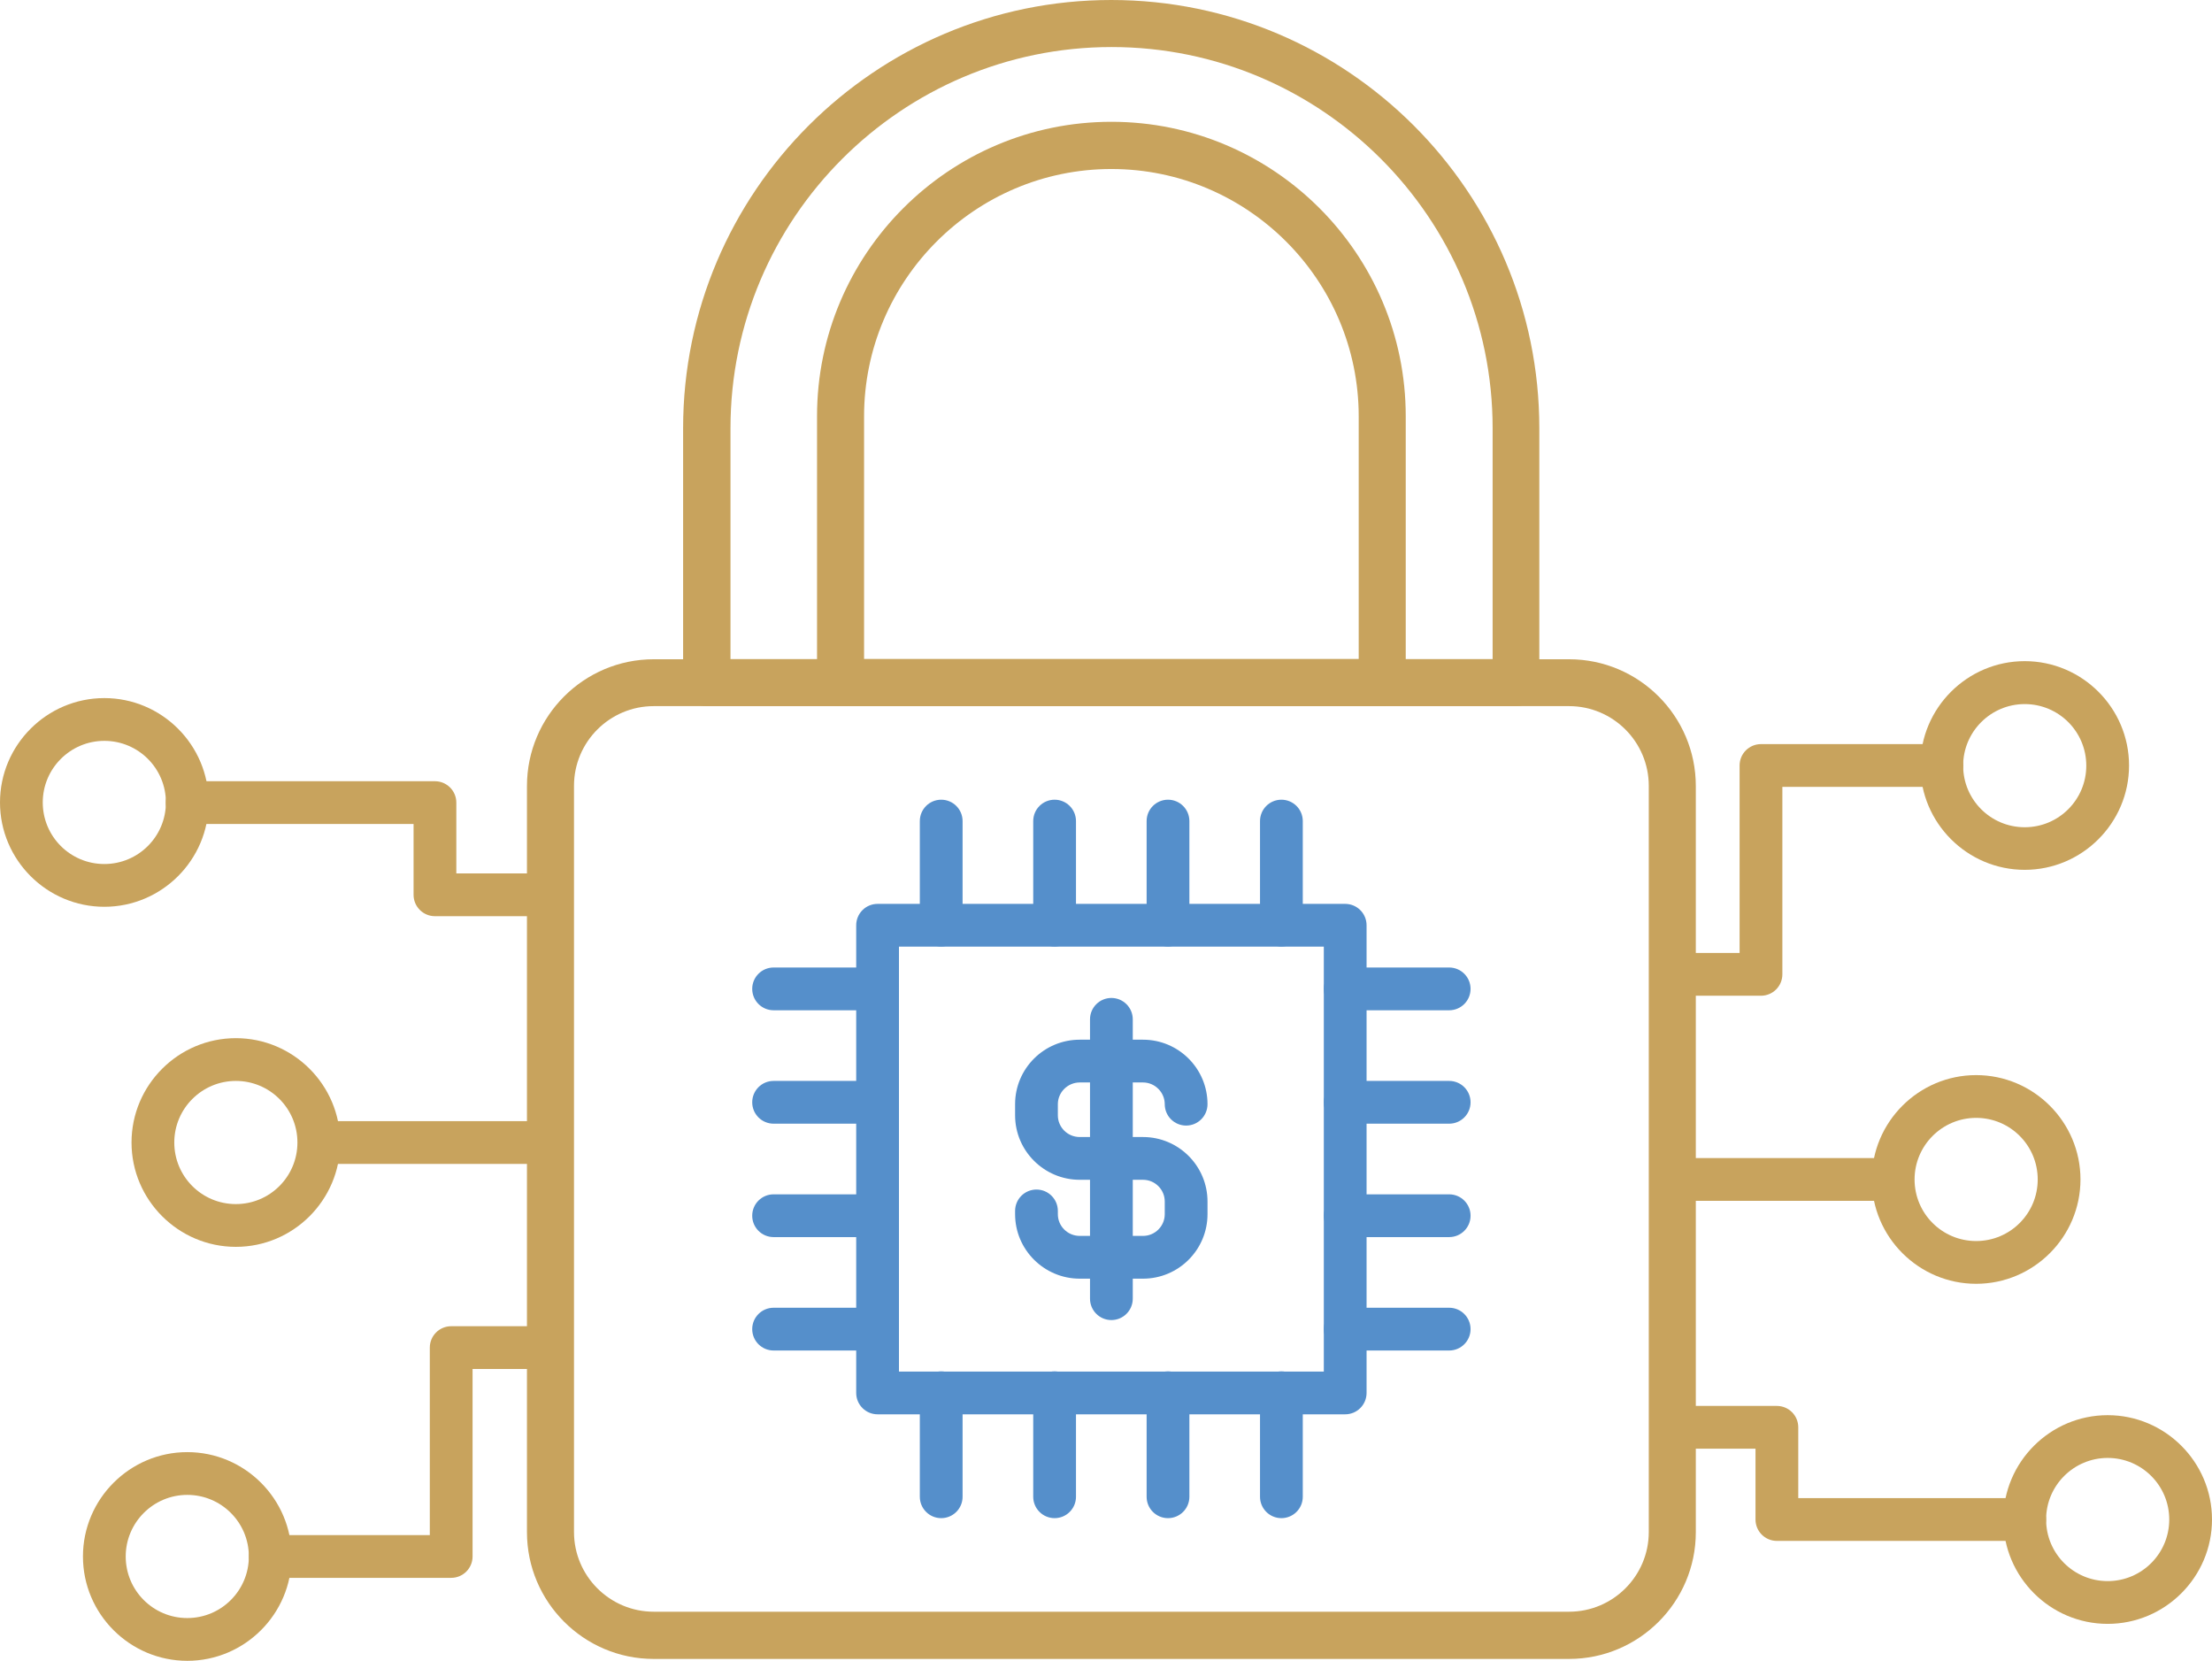 <?xml version="1.0" encoding="UTF-8"?>
<svg id="Layer_2" data-name="Layer 2" xmlns="http://www.w3.org/2000/svg" viewBox="0 0 129.33 97.09">
  <defs>
    <style>
      .cls-1 {
        fill: #558fcb;
      }

      .cls-2 {
        fill: #c8a35d;
      }
    </style>
  </defs>
  <g id="Layer_1-2" data-name="Layer 1">
    <g>
      <path class="cls-2" d="M91.74,96.98h-53.52c-4.09,0-7.41-3.33-7.41-7.41v-43.62c0-4.09,3.33-7.41,7.41-7.41h53.52c4.09,0,7.41,3.33,7.41,7.41v43.62c0,4.09-3.33,7.41-7.41,7.41ZM38.22,41.28c-2.57,0-4.66,2.09-4.66,4.66v43.62c0,2.57,2.09,4.66,4.66,4.66h53.52c2.57,0,4.66-2.09,4.66-4.66v-43.62c0-2.57-2.09-4.66-4.66-4.66h-53.52Z"/>
      <g>
        <path class="cls-1" d="M78.65,82.68h-27.34c-.69,0-1.25-.56-1.25-1.25v-27.34c0-.69.56-1.25,1.25-1.25h27.34c.69,0,1.25.56,1.25,1.25v27.34c0,.69-.56,1.25-1.25,1.25ZM52.56,80.18h24.84v-24.84h-24.84v24.84Z"/>
        <g>
          <path class="cls-1" d="M55.03,55.33c-.69,0-1.25-.56-1.25-1.25v-6.08c0-.69.56-1.25,1.25-1.25s1.25.56,1.25,1.25v6.08c0,.69-.56,1.25-1.25,1.25Z"/>
          <path class="cls-1" d="M61.66,55.33c-.69,0-1.25-.56-1.25-1.25v-6.08c0-.69.56-1.25,1.25-1.25s1.25.56,1.25,1.25v6.08c0,.69-.56,1.25-1.25,1.25Z"/>
          <path class="cls-1" d="M68.29,55.33c-.69,0-1.25-.56-1.25-1.25v-6.08c0-.69.56-1.25,1.25-1.25s1.25.56,1.25,1.25v6.08c0,.69-.56,1.25-1.25,1.25Z"/>
          <path class="cls-1" d="M74.92,55.33c-.69,0-1.25-.56-1.25-1.25v-6.08c0-.69.56-1.25,1.25-1.25s1.25.56,1.25,1.25v6.08c0,.69-.56,1.25-1.25,1.25Z"/>
          <path class="cls-1" d="M55.03,88.75c-.69,0-1.25-.56-1.25-1.25v-6.08c0-.69.56-1.25,1.25-1.25s1.25.56,1.25,1.25v6.08c0,.69-.56,1.25-1.25,1.25Z"/>
          <path class="cls-1" d="M61.66,88.75c-.69,0-1.25-.56-1.25-1.25v-6.08c0-.69.56-1.25,1.25-1.25s1.25.56,1.25,1.25v6.08c0,.69-.56,1.25-1.25,1.25Z"/>
          <path class="cls-1" d="M68.29,88.75c-.69,0-1.25-.56-1.25-1.25v-6.08c0-.69.56-1.25,1.25-1.25s1.25.56,1.25,1.25v6.08c0,.69-.56,1.25-1.25,1.25Z"/>
          <path class="cls-1" d="M74.92,88.75c-.69,0-1.25-.56-1.25-1.25v-6.08c0-.69.56-1.25,1.25-1.25s1.25.56,1.25,1.25v6.08c0,.69-.56,1.25-1.25,1.25Z"/>
          <path class="cls-1" d="M84.73,59.06h-6.08c-.69,0-1.25-.56-1.25-1.25s.56-1.25,1.25-1.25h6.08c.69,0,1.25.56,1.25,1.25s-.56,1.25-1.25,1.25Z"/>
          <path class="cls-1" d="M84.73,65.69h-6.08c-.69,0-1.25-.56-1.25-1.25s.56-1.25,1.25-1.25h6.08c.69,0,1.25.56,1.25,1.25s-.56,1.25-1.25,1.25Z"/>
          <path class="cls-1" d="M84.73,72.32h-6.08c-.69,0-1.25-.56-1.25-1.25s.56-1.25,1.25-1.25h6.08c.69,0,1.25.56,1.25,1.25s-.56,1.25-1.25,1.25Z"/>
          <path class="cls-1" d="M84.73,78.95h-6.08c-.69,0-1.25-.56-1.25-1.25s.56-1.25,1.25-1.25h6.08c.69,0,1.25.56,1.25,1.25s-.56,1.25-1.25,1.25Z"/>
          <path class="cls-1" d="M51.31,59.06h-6.08c-.69,0-1.25-.56-1.25-1.25s.56-1.25,1.25-1.25h6.08c.69,0,1.25.56,1.25,1.25s-.56,1.25-1.25,1.25Z"/>
          <path class="cls-1" d="M51.31,65.69h-6.08c-.69,0-1.25-.56-1.25-1.25s.56-1.25,1.25-1.25h6.08c.69,0,1.25.56,1.25,1.25s-.56,1.25-1.25,1.25Z"/>
          <path class="cls-1" d="M51.31,72.32h-6.08c-.69,0-1.25-.56-1.25-1.25s.56-1.25,1.25-1.25h6.08c.69,0,1.25.56,1.25,1.25s-.56,1.25-1.25,1.25Z"/>
          <path class="cls-1" d="M51.31,78.95h-6.08c-.69,0-1.25-.56-1.25-1.25s.56-1.25,1.25-1.25h6.08c.69,0,1.25.56,1.25,1.25s-.56,1.25-1.25,1.25Z"/>
        </g>
      </g>
      <g>
        <path class="cls-1" d="M66.83,74.75h-3.7c-2.08,0-3.78-1.69-3.78-3.77v-.19c0-.69.56-1.25,1.25-1.25s1.25.56,1.25,1.25v.19c0,.7.57,1.27,1.28,1.27h3.7c.7,0,1.27-.57,1.27-1.27v-.74c0-.7-.57-1.27-1.27-1.27h-3.7c-2.08,0-3.78-1.69-3.78-3.77v-.65c0-2.08,1.69-3.77,3.78-3.77h3.7c2.08,0,3.77,1.69,3.77,3.77,0,.69-.56,1.25-1.25,1.25s-1.25-.56-1.25-1.25-.57-1.27-1.27-1.27h-3.7c-.7,0-1.28.57-1.28,1.27v.65c0,.7.57,1.27,1.28,1.27h3.7c2.08,0,3.77,1.69,3.77,3.77v.74c0,2.08-1.69,3.77-3.77,3.77Z"/>
        <path class="cls-1" d="M64.98,77.17c-.69,0-1.25-.56-1.25-1.25v-16.33c0-.69.56-1.25,1.25-1.25s1.25.56,1.25,1.25v16.33c0,.69-.56,1.25-1.25,1.25Z"/>
      </g>
      <path class="cls-2" d="M88.64,41.28h-47.32c-.76,0-1.38-.62-1.38-1.38v-14.87c0-13.8,11.23-25.03,25.03-25.03s25.03,11.23,25.03,25.03v14.87c0,.76-.62,1.38-1.38,1.38ZM42.7,38.53h44.57v-13.5c0-12.29-10-22.28-22.28-22.28s-22.28,10-22.28,22.28v13.5Z"/>
      <path class="cls-2" d="M80.82,41.28h-31.67c-.76,0-1.38-.62-1.38-1.38v-15.57c0-9.49,7.72-17.21,17.21-17.21s17.21,7.72,17.21,17.21v15.57c0,.76-.62,1.38-1.38,1.38ZM50.52,38.53h28.92v-14.19c0-7.97-6.49-14.46-14.46-14.46s-14.46,6.49-14.46,14.46v14.19Z"/>
      <path class="cls-2" d="M102.96,58.21h-5.18c-.69,0-1.25-.56-1.25-1.25s.56-1.25,1.25-1.25h3.93v-10.96c0-.69.56-1.25,1.25-1.25h10.58c.69,0,1.25.56,1.25,1.25s-.56,1.25-1.25,1.25h-9.33v10.96c0,.69-.56,1.25-1.25,1.25Z"/>
      <path class="cls-2" d="M110.01,70.2h-12.23c-.69,0-1.25-.56-1.25-1.25s.56-1.25,1.25-1.25h12.23c.69,0,1.25.56,1.25,1.25s-.56,1.25-1.25,1.25Z"/>
      <path class="cls-2" d="M118.38,90.08h-14.49c-.69,0-1.25-.56-1.25-1.25v-4.14h-4.86c-.69,0-1.25-.56-1.25-1.25s.56-1.25,1.25-1.25h6.11c.69,0,1.25.56,1.25,1.25v4.14h13.24c.69,0,1.25.56,1.25,1.25s-.56,1.25-1.25,1.25Z"/>
      <path class="cls-2" d="M118.38,50.85c-3.36,0-6.1-2.74-6.1-6.1s2.74-6.1,6.1-6.1,6.1,2.74,6.1,6.1-2.74,6.1-6.1,6.1ZM118.38,41.16c-1.98,0-3.6,1.61-3.6,3.6s1.61,3.6,3.6,3.6,3.6-1.61,3.6-3.6-1.61-3.6-3.6-3.6Z"/>
      <path class="cls-2" d="M115.54,75.05c-3.36,0-6.1-2.74-6.1-6.1s2.74-6.1,6.1-6.1,6.1,2.74,6.1,6.1-2.74,6.1-6.1,6.1ZM115.54,65.35c-1.98,0-3.6,1.61-3.6,3.6s1.61,3.6,3.6,3.6,3.6-1.61,3.6-3.6-1.61-3.6-3.6-3.6Z"/>
      <path class="cls-2" d="M123.23,94.93c-3.36,0-6.1-2.74-6.1-6.1s2.74-6.1,6.1-6.1,6.1,2.74,6.1,6.1-2.74,6.1-6.1,6.1ZM123.23,85.23c-1.98,0-3.6,1.61-3.6,3.6s1.61,3.6,3.6,3.6,3.6-1.61,3.6-3.6-1.61-3.6-3.6-3.6Z"/>
      <path class="cls-2" d="M26.38,92.24h-10.58c-.69,0-1.25-.56-1.25-1.25s.56-1.25,1.25-1.25h9.33v-10.96c0-.69.56-1.25,1.25-1.25h5.18c.69,0,1.25.56,1.25,1.25s-.56,1.25-1.25,1.25h-3.93v10.96c0,.69-.56,1.25-1.25,1.25Z"/>
      <path class="cls-2" d="M31.55,68.04h-12.23c-.69,0-1.25-.56-1.25-1.25s.56-1.25,1.25-1.25h12.23c.69,0,1.25.56,1.25,1.25s-.56,1.25-1.25,1.25Z"/>
      <path class="cls-2" d="M31.55,53.56h-6.12c-.69,0-1.25-.56-1.25-1.25v-4.14h-13.24c-.69,0-1.25-.56-1.25-1.25s.56-1.25,1.25-1.25h14.49c.69,0,1.25.56,1.25,1.25v4.14h4.87c.69,0,1.25.56,1.25,1.25s-.56,1.25-1.25,1.25Z"/>
      <path class="cls-2" d="M10.95,97.09c-3.36,0-6.1-2.74-6.1-6.1s2.74-6.1,6.1-6.1,6.1,2.74,6.1,6.1-2.74,6.1-6.1,6.1ZM10.95,87.39c-1.98,0-3.6,1.61-3.6,3.6s1.61,3.6,3.6,3.6,3.6-1.61,3.6-3.6-1.61-3.6-3.6-3.6Z"/>
      <path class="cls-2" d="M13.79,72.89c-3.36,0-6.1-2.74-6.1-6.1s2.74-6.1,6.1-6.1,6.1,2.74,6.1,6.1-2.74,6.1-6.1,6.1ZM13.79,63.19c-1.98,0-3.6,1.61-3.6,3.6s1.61,3.6,3.6,3.6,3.6-1.61,3.6-3.6-1.61-3.6-3.6-3.6Z"/>
      <path class="cls-2" d="M6.1,53.01c-3.36,0-6.1-2.74-6.1-6.1s2.74-6.1,6.1-6.1,6.1,2.74,6.1,6.1-2.74,6.1-6.1,6.1ZM6.1,43.31c-1.98,0-3.6,1.61-3.6,3.6s1.61,3.6,3.6,3.6,3.6-1.61,3.6-3.6-1.61-3.6-3.6-3.6Z"/>
    </g>
  </g>
</svg>